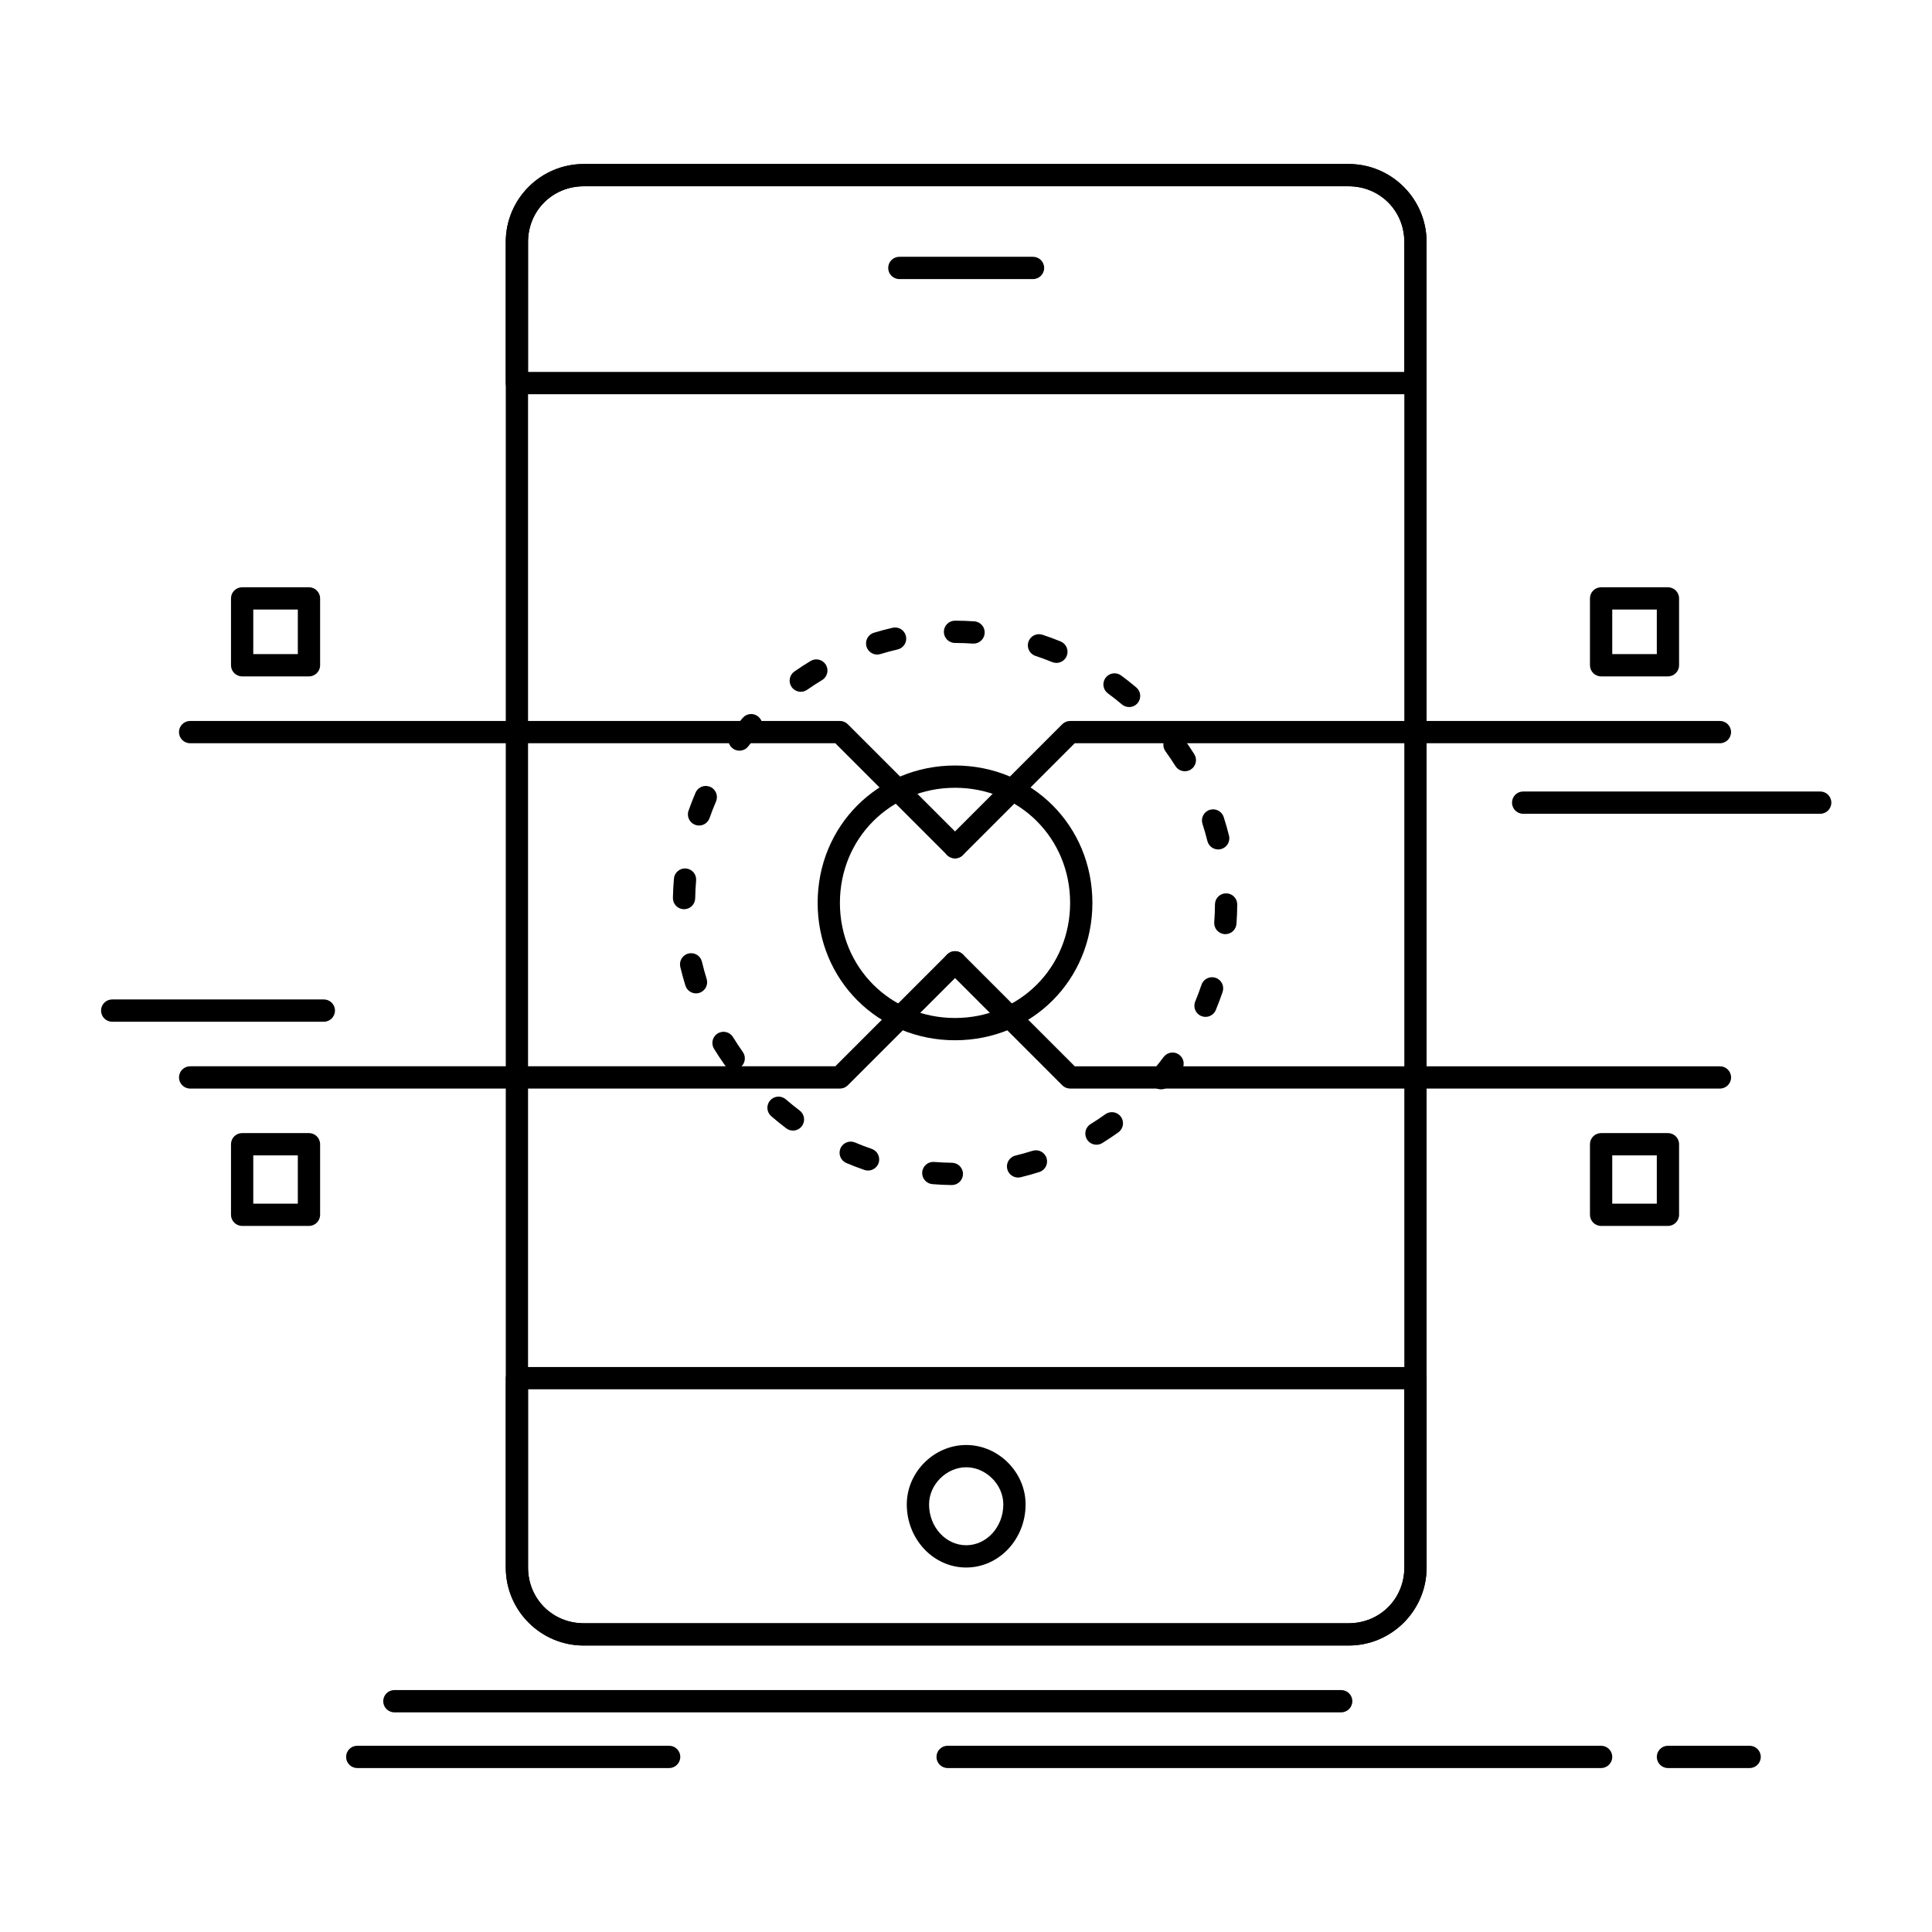 <?xml version="1.0" encoding="UTF-8"?>
<!-- Uploaded to: SVG Repo, www.svgrepo.com, Generator: SVG Repo Mixer Tools -->
<svg fill="#000000" width="800px" height="800px" version="1.1" viewBox="144 144 512 512" xmlns="http://www.w3.org/2000/svg">
 <g>
  <path d="m501.4 580.08h-202.7c-11.395 0-20.664-9.27-20.664-20.664v-351.29c0-11.395 9.27-20.664 20.664-20.664h202.7c11.395 0 20.664 9.27 20.664 20.664v351.29c0 11.395-9.27 20.664-20.664 20.664zm-202.7-386.71c-8.277 0-14.762 6.484-14.762 14.762v351.29c0 8.277 6.484 14.762 14.762 14.762h202.7c8.277 0 14.762-6.484 14.762-14.762v-351.29c0-8.277-6.484-14.762-14.762-14.762z"/>
  <path d="m519.11 248.47h-238.13c-1.629 0-2.953-1.32-2.953-2.953v-37.391c0-11.395 9.27-20.664 20.664-20.664h202.7c11.395 0 20.664 9.27 20.664 20.664v37.391c0 1.629-1.32 2.953-2.949 2.953zm-235.18-5.906h232.23v-34.441c0-8.277-6.484-14.762-14.762-14.762h-202.7c-8.277 0-14.762 6.484-14.762 14.762z"/>
  <path d="m501.4 580.08h-202.7c-11.395 0-20.664-9.27-20.664-20.664v-50.184c0-1.629 1.32-2.953 2.953-2.953h238.13c1.629 0 2.953 1.32 2.953 2.953v50.184c-0.004 11.395-9.273 20.664-20.668 20.664zm-217.46-67.898v47.23c0 8.277 6.484 14.762 14.762 14.762h202.7c8.277 0 14.762-6.484 14.762-14.762v-47.23z"/>
  <path d="m400.05 559.41c-8.68 0-15.742-7.504-15.742-16.727 0-8.535 7.211-15.742 15.742-15.742 8.535 0 15.742 7.211 15.742 15.742 0.004 9.223-7.059 16.727-15.742 16.727zm0-26.57c-5.242 0-9.84 4.598-9.84 9.84 0 5.969 4.414 10.824 9.84 10.824s9.84-4.856 9.84-10.824c0-5.242-4.598-9.84-9.84-9.84z"/>
  <path d="m417.76 217.96h-35.426c-1.629 0-2.953-1.32-2.953-2.953 0-1.629 1.32-2.953 2.953-2.953h35.426c1.629 0 2.953 1.32 2.953 2.953 0 1.629-1.32 2.953-2.953 2.953z"/>
  <path d="m397.09 371.47c-0.754 0-1.512-0.289-2.086-0.863l-29.641-29.641h-170.98c-1.629 0-2.953-1.32-2.953-2.953 0-1.629 1.32-2.953 2.953-2.953h172.2c0.781 0 1.535 0.312 2.086 0.863l30.504 30.504c1.152 1.152 1.152 3.023 0 4.176-0.574 0.578-1.328 0.867-2.086 0.867z"/>
  <path d="m366.59 432.48h-172.2c-1.629 0-2.953-1.32-2.953-2.953 0-1.629 1.32-2.953 2.953-2.953h170.98l29.641-29.641c1.152-1.152 3.023-1.152 4.176 0 1.152 1.152 1.152 3.023 0 4.176l-30.504 30.504c-0.555 0.555-1.305 0.867-2.09 0.867z"/>
  <path d="m397.09 371.47c-0.754 0-1.512-0.289-2.086-0.863-1.152-1.152-1.152-3.023 0-4.176l30.504-30.504c0.555-0.555 1.305-0.863 2.086-0.863h172.2c1.629 0 2.953 1.32 2.953 2.953 0 1.629-1.32 2.953-2.953 2.953l-170.98-0.004-29.637 29.641c-0.578 0.574-1.332 0.863-2.09 0.863z"/>
  <path d="m599.8 432.48h-172.2c-0.785 0-1.535-0.312-2.086-0.863l-30.504-30.504c-1.152-1.152-1.152-3.023 0-4.176 1.152-1.152 3.023-1.152 4.176 0l29.637 29.641h170.98c1.629 0 2.953 1.32 2.953 2.953 0 1.629-1.324 2.949-2.953 2.949z"/>
  <path d="m225.88 323.25h-17.711c-1.629 0-2.953-1.32-2.953-2.953v-17.711c0-1.629 1.32-2.953 2.953-2.953h17.711c1.629 0 2.953 1.32 2.953 2.953v17.711c0 1.629-1.324 2.953-2.953 2.953zm-14.762-5.906h11.809v-11.809h-11.809z"/>
  <path d="m586.02 468.88h-17.711c-1.629 0-2.953-1.32-2.953-2.953v-18.695c0-1.629 1.32-2.953 2.953-2.953h17.711c1.629 0 2.953 1.32 2.953 2.953v18.695c0 1.633-1.32 2.953-2.953 2.953zm-14.758-5.902h11.809v-12.793h-11.809z"/>
  <path d="m586.02 323.25h-17.711c-1.629 0-2.953-1.32-2.953-2.953v-17.711c0-1.629 1.32-2.953 2.953-2.953h17.711c1.629 0 2.953 1.32 2.953 2.953v17.711c0 1.629-1.32 2.953-2.953 2.953zm-14.758-5.906h11.809v-11.809h-11.809z"/>
  <path d="m225.88 468.88h-17.711c-1.629 0-2.953-1.32-2.953-2.953v-18.695c0-1.629 1.32-2.953 2.953-2.953h17.711c1.629 0 2.953 1.32 2.953 2.953v18.695c0 1.633-1.324 2.953-2.953 2.953zm-14.762-5.902h11.809v-12.793h-11.809z"/>
  <path d="m626.37 359.66h-78.719c-1.629 0-2.953-1.32-2.953-2.953 0-1.629 1.32-2.953 2.953-2.953h78.719c1.629 0 2.953 1.32 2.953 2.953 0 1.633-1.32 2.953-2.953 2.953z"/>
  <path d="m229.82 414.77h-56.09c-1.629 0-2.953-1.32-2.953-2.953 0-1.629 1.32-2.953 2.953-2.953h56.09c1.629 0 2.953 1.32 2.953 2.953-0.004 1.629-1.324 2.953-2.953 2.953z"/>
  <path d="m397.09 419.68c-20.418 0-36.406-15.992-36.406-36.406 0-20.418 15.992-36.406 36.406-36.406 20.418 0 36.406 15.992 36.406 36.406 0.004 20.414-15.988 36.406-36.406 36.406zm0-66.91c-17.105 0-30.504 13.398-30.504 30.504 0 17.105 13.398 30.504 30.504 30.504s30.504-13.398 30.504-30.504c0.004-17.105-13.395-30.504-30.504-30.504z"/>
  <path d="m396.25 458.05h-0.035c-1.699-0.02-3.418-0.102-5.117-0.238-1.625-0.133-2.836-1.555-2.703-3.18 0.133-1.625 1.559-2.844 3.18-2.703 1.562 0.125 3.144 0.199 4.707 0.219 1.629 0.02 2.938 1.355 2.918 2.988-0.02 1.617-1.336 2.914-2.949 2.914zm17.547-1.988c-1.332 0-2.539-0.906-2.867-2.258-0.383-1.582 0.59-3.18 2.172-3.562 1.52-0.367 3.047-0.797 4.539-1.27 1.555-0.492 3.215 0.367 3.707 1.922 0.492 1.555-0.367 3.215-1.922 3.707-1.621 0.516-3.281 0.977-4.934 1.379-0.234 0.055-0.469 0.082-0.695 0.082zm-39.754-1.855c-0.32 0-0.641-0.051-0.961-0.16-1.609-0.555-3.219-1.172-4.789-1.836-1.5-0.637-2.203-2.367-1.566-3.871 0.637-1.5 2.367-2.203 3.871-1.566 1.441 0.609 2.926 1.18 4.406 1.688 1.543 0.531 2.363 2.211 1.832 3.754-0.422 1.223-1.566 1.992-2.793 1.992zm60.531-6.848c-0.988 0-1.957-0.496-2.516-1.398-0.855-1.387-0.43-3.207 0.957-4.062 1.328-0.82 2.648-1.703 3.922-2.617 1.324-0.949 3.168-0.645 4.121 0.68 0.949 1.324 0.645 3.168-0.68 4.121-1.383 0.992-2.816 1.945-4.258 2.84-0.48 0.293-1.016 0.438-1.547 0.438zm-80.434-3.746c-0.617 0-1.242-0.191-1.773-0.594-1.352-1.02-2.691-2.102-3.981-3.215-1.234-1.066-1.367-2.93-0.305-4.164 1.066-1.234 2.93-1.371 4.164-0.305 1.188 1.027 2.426 2.027 3.672 2.965 1.301 0.98 1.562 2.832 0.582 4.133-0.578 0.773-1.461 1.18-2.359 1.18zm97.531-10.93c-0.68 0-1.359-0.23-1.918-0.707-1.238-1.059-1.387-2.922-0.328-4.164 1.02-1.191 2.012-2.434 2.945-3.691 0.973-1.309 2.824-1.582 4.129-0.605 1.309 0.973 1.578 2.82 0.605 4.129-1.012 1.363-2.09 2.711-3.191 4.004-0.582 0.684-1.41 1.035-2.242 1.035zm-113.23-5.238c-0.926 0-1.836-0.434-2.41-1.246-0.984-1.387-1.93-2.824-2.812-4.273-0.852-1.391-0.41-3.207 0.98-4.059 1.391-0.848 3.207-0.41 4.059 0.98 0.816 1.332 1.688 2.66 2.594 3.938 0.941 1.332 0.625 3.172-0.703 4.117-0.523 0.367-1.117 0.543-1.707 0.543zm125.03-13.961c-0.379 0-0.762-0.074-1.133-0.227-1.504-0.625-2.219-2.356-1.59-3.859 0.602-1.445 1.16-2.93 1.66-4.418 0.523-1.543 2.195-2.375 3.742-1.852 1.543 0.523 2.375 2.195 1.852 3.742-0.547 1.617-1.152 3.231-1.805 4.797-0.469 1.133-1.57 1.816-2.727 1.816zm-135.02-6.227c-1.258 0-2.426-0.812-2.816-2.078-0.504-1.625-0.961-3.289-1.352-4.941-0.375-1.586 0.605-3.176 2.191-3.551 1.59-0.379 3.176 0.605 3.551 2.191 0.359 1.52 0.777 3.051 1.242 4.547 0.484 1.559-0.387 3.211-1.941 3.695-0.289 0.094-0.586 0.137-0.875 0.137zm140.28-15.695c-0.074 0-0.148-0.004-0.223-0.008-1.625-0.121-2.844-1.539-2.723-3.164 0.117-1.562 0.184-3.148 0.191-4.711 0.012-1.625 1.328-2.934 2.953-2.934h0.02c1.629 0.012 2.945 1.34 2.934 2.969-0.012 1.699-0.078 3.418-0.207 5.117-0.121 1.547-1.414 2.731-2.945 2.731zm-143.45-6.609h-0.055c-1.629-0.027-2.93-1.375-2.898-3.004 0.031-1.699 0.121-3.422 0.27-5.113 0.141-1.625 1.582-2.82 3.195-2.684 1.625 0.141 2.824 1.574 2.684 3.195-0.137 1.559-0.219 3.141-0.246 4.707-0.027 1.613-1.344 2.898-2.949 2.898zm141.55-15.84c-1.324 0-2.527-0.895-2.863-2.238-0.379-1.516-0.812-3.043-1.297-4.531-0.504-1.551 0.348-3.215 1.898-3.719 1.551-0.504 3.215 0.348 3.719 1.898 0.523 1.621 1 3.277 1.41 4.926 0.395 1.582-0.57 3.184-2.152 3.578-0.238 0.059-0.48 0.086-0.715 0.086zm-137.58-6.34c-0.324 0-0.656-0.055-0.977-0.168-1.539-0.539-2.348-2.223-1.809-3.762 0.566-1.609 1.191-3.215 1.863-4.777 0.645-1.496 2.379-2.188 3.879-1.543 1.496 0.645 2.188 2.383 1.543 3.879-0.617 1.438-1.195 2.914-1.715 4.398-0.426 1.211-1.566 1.973-2.785 1.973zm128.75-14.383c-0.984 0-1.945-0.492-2.504-1.383-0.832-1.324-1.719-2.641-2.641-3.91-0.957-1.32-0.664-3.164 0.656-4.121 1.32-0.957 3.164-0.664 4.121 0.656 1 1.375 1.961 2.801 2.863 4.238 0.867 1.383 0.449 3.203-0.934 4.07-0.484 0.301-1.027 0.449-1.562 0.449zm-118.05-5.453c-0.625 0-1.254-0.195-1.785-0.605-1.297-0.988-1.547-2.84-0.559-4.137 1.031-1.355 2.121-2.688 3.238-3.965 1.074-1.227 2.938-1.352 4.164-0.277s1.352 2.938 0.277 4.164c-1.027 1.176-2.035 2.406-2.984 3.656-0.578 0.762-1.461 1.164-2.352 1.164zm103.27-11.562c-0.672 0-1.348-0.227-1.902-0.695-1.199-1.012-2.445-1.996-3.711-2.922-1.312-0.965-1.594-2.812-0.629-4.125 0.965-1.312 2.812-1.594 4.125-0.629 1.367 1.004 2.723 2.07 4.019 3.168 1.246 1.051 1.402 2.914 0.352 4.16-0.582 0.688-1.414 1.043-2.254 1.043zm-87.008-4.047c-0.93 0-1.848-0.441-2.422-1.262-0.934-1.336-0.609-3.176 0.727-4.109 1.391-0.973 2.832-1.91 4.289-2.789 1.395-0.844 3.211-0.395 4.055 1.004 0.844 1.395 0.395 3.211-1.004 4.055-1.344 0.809-2.672 1.676-3.953 2.57-0.516 0.359-1.105 0.531-1.691 0.531zm67.738-7.648c-0.371 0-0.75-0.07-1.117-0.223-1.449-0.594-2.938-1.145-4.426-1.637-1.547-0.512-2.387-2.184-1.875-3.731s2.18-2.387 3.731-1.875c1.617 0.535 3.234 1.133 4.809 1.777 1.508 0.617 2.231 2.344 1.613 3.852-0.469 1.145-1.57 1.836-2.734 1.836zm-47.496-2.219c-1.266 0-2.434-0.82-2.824-2.094-0.473-1.559 0.406-3.207 1.965-3.684 1.625-0.496 3.293-0.941 4.949-1.32 1.59-0.363 3.172 0.625 3.539 2.215 0.363 1.59-0.625 3.172-2.215 3.539-1.523 0.352-3.059 0.758-4.555 1.215-0.285 0.086-0.574 0.129-0.859 0.129zm25.547-2.898c-0.066 0-0.137-0.004-0.207-0.008-1.559-0.105-3.144-0.164-4.711-0.164-1.629 0-2.953-1.32-2.953-2.953 0-1.629 1.32-2.953 2.953-2.953 1.703 0 3.422 0.059 5.117 0.176 1.625 0.113 2.856 1.523 2.742 3.148-0.105 1.562-1.402 2.754-2.941 2.754z"/>
  <path d="m499.43 597.79h-250.92c-1.629 0-2.953-1.32-2.953-2.953 0-1.629 1.32-2.953 2.953-2.953h250.92c1.629 0 2.953 1.32 2.953 2.953-0.004 1.633-1.324 2.953-2.953 2.953z"/>
  <path d="m568.31 612.55h-173.18c-1.629 0-2.953-1.32-2.953-2.953 0-1.629 1.32-2.953 2.953-2.953h173.18c1.629 0 2.953 1.32 2.953 2.953 0 1.629-1.324 2.953-2.953 2.953z"/>
  <path d="m607.67 612.55h-21.648c-1.629 0-2.953-1.32-2.953-2.953 0-1.629 1.32-2.953 2.953-2.953h21.648c1.629 0 2.953 1.32 2.953 2.953 0 1.629-1.32 2.953-2.953 2.953z"/>
  <path d="m321.33 612.55h-82.656c-1.629 0-2.953-1.32-2.953-2.953 0-1.629 1.32-2.953 2.953-2.953h82.656c1.629 0 2.953 1.32 2.953 2.953 0 1.629-1.324 2.953-2.953 2.953z"/>
 </g>
</svg>